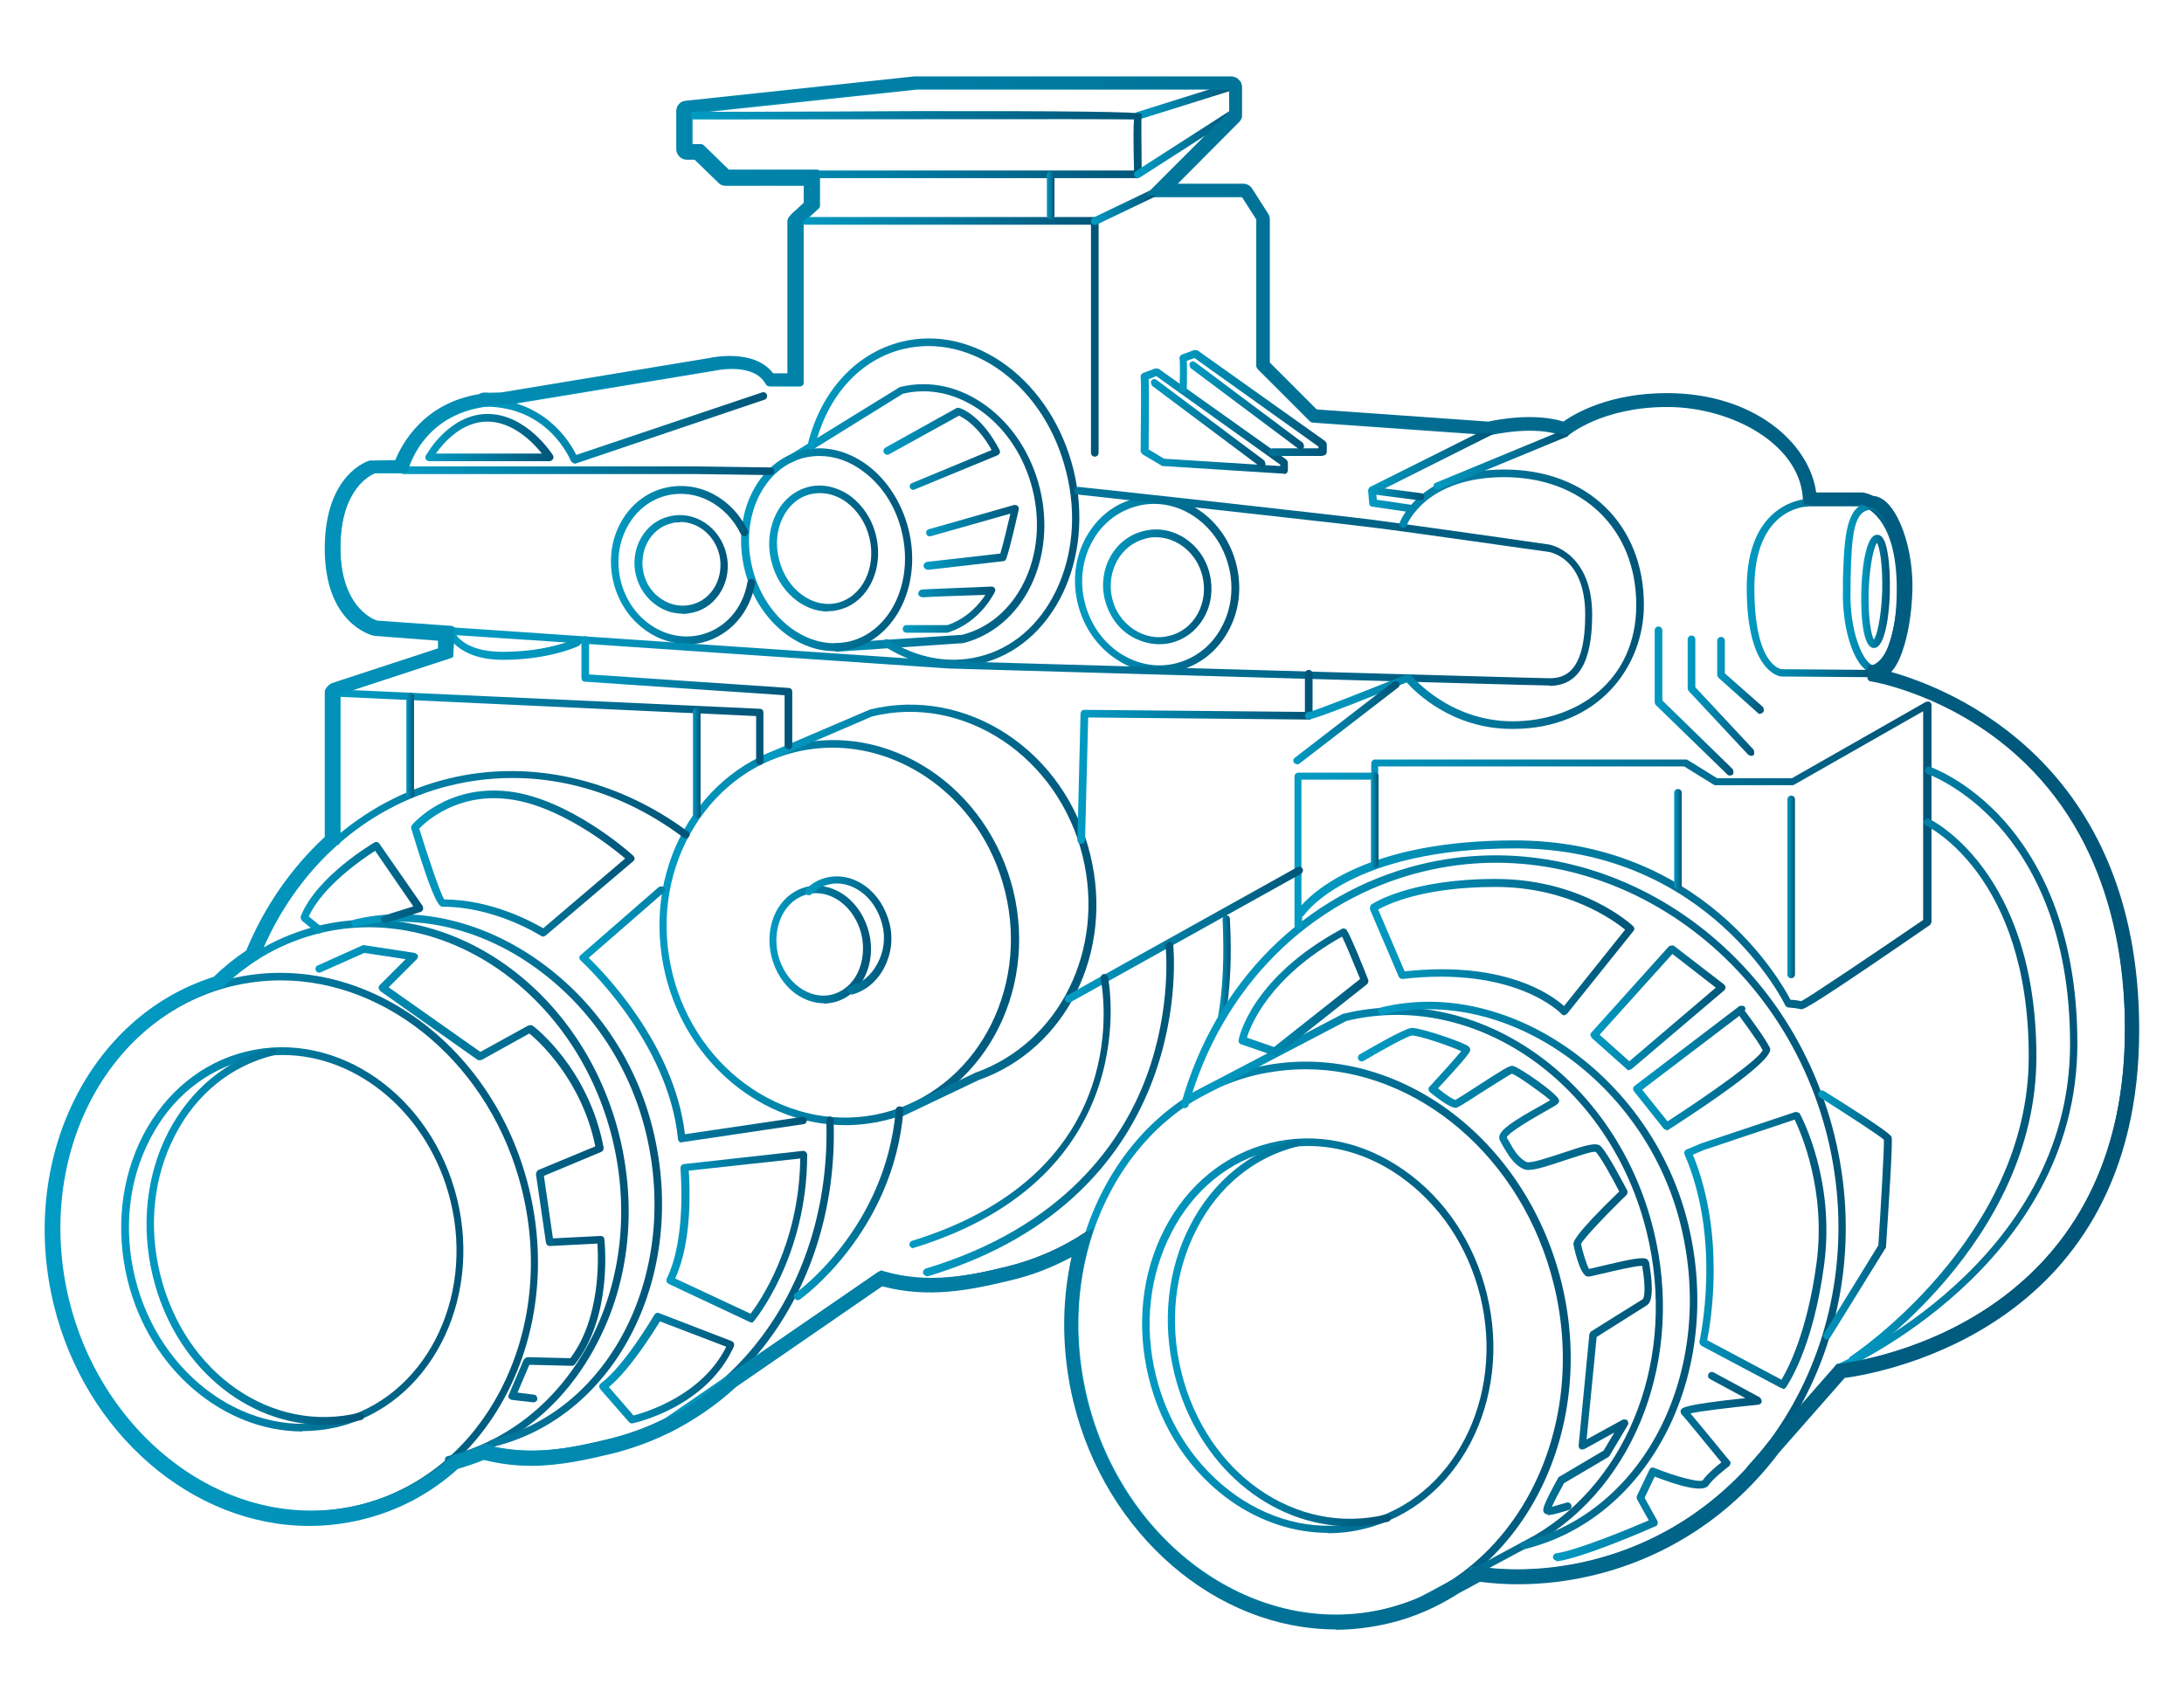<?xml version="1.0" encoding="UTF-8"?>
<svg id="Layer_1" data-name="Layer 1" xmlns="http://www.w3.org/2000/svg" xmlns:xlink="http://www.w3.org/1999/xlink" viewBox="0 0 62.88 49.1">
  <defs>
    <style>
      .cls-1 {
        fill: url(#linear-gradient-61);
      }

      .cls-2 {
        fill: url(#linear-gradient-15);
      }

      .cls-3 {
        fill: url(#linear-gradient-13);
      }

      .cls-4 {
        fill: url(#linear-gradient-28);
      }

      .cls-5 {
        fill: url(#linear-gradient-65);
      }

      .cls-6 {
        fill: url(#linear-gradient-69);
      }

      .cls-7 {
        fill: url(#linear-gradient-53);
      }

      .cls-8 {
        fill: url(#linear-gradient-42);
      }

      .cls-9 {
        fill: url(#linear-gradient-46);
      }

      .cls-10 {
        fill: url(#linear-gradient-70);
      }

      .cls-11 {
        fill: url(#linear-gradient-60);
      }

      .cls-12 {
        fill: url(#linear-gradient-2);
      }

      .cls-13 {
        fill: url(#linear-gradient-64);
      }

      .cls-14 {
        fill: url(#linear-gradient-56);
      }

      .cls-15 {
        fill: url(#linear-gradient-43);
      }

      .cls-16 {
        fill: url(#linear-gradient-25);
      }

      .cls-17 {
        fill: url(#linear-gradient-82);
      }

      .cls-18 {
        fill: url(#linear-gradient-10);
      }

      .cls-19 {
        fill: url(#linear-gradient-12);
      }

      .cls-20 {
        fill: url(#linear-gradient-40);
      }

      .cls-21 {
        fill: url(#linear-gradient-27);
      }

      .cls-22 {
        fill: url(#linear-gradient-68);
      }

      .cls-23 {
        fill: url(#linear-gradient-37);
      }

      .cls-24 {
        fill: url(#linear-gradient-75);
      }

      .cls-25 {
        fill: url(#linear-gradient-55);
      }

      .cls-26 {
        fill: url(#linear-gradient-39);
      }

      .cls-27 {
        fill: url(#linear-gradient-52);
      }

      .cls-28 {
        fill: url(#linear-gradient-58);
      }

      .cls-29 {
        fill: url(#linear-gradient-47);
      }

      .cls-30 {
        fill: url(#linear-gradient-26);
      }

      .cls-31 {
        fill: url(#linear-gradient-74);
      }

      .cls-32 {
        fill: url(#linear-gradient-72);
      }

      .cls-33 {
        fill: url(#linear-gradient-4);
      }

      .cls-34 {
        fill: url(#linear-gradient-35);
      }

      .cls-35 {
        fill: url(#linear-gradient-30);
      }

      .cls-36 {
        fill: url(#linear-gradient-76);
      }

      .cls-37 {
        fill: url(#linear-gradient-73);
      }

      .cls-38 {
        fill: url(#linear-gradient-71);
      }

      .cls-39 {
        fill: url(#linear-gradient-44);
      }

      .cls-40 {
        fill: url(#linear-gradient-49);
      }

      .cls-41 {
        fill: url(#linear-gradient-3);
      }

      .cls-42 {
        fill: url(#linear-gradient-34);
      }

      .cls-43 {
        fill: url(#linear-gradient-5);
      }

      .cls-44 {
        fill: url(#linear-gradient-38);
      }

      .cls-45 {
        fill: url(#linear-gradient-22);
      }

      .cls-46 {
        fill: url(#linear-gradient-24);
      }

      .cls-47 {
        fill: url(#linear-gradient-54);
      }

      .cls-48 {
        fill: url(#linear-gradient-33);
      }

      .cls-49 {
        fill: url(#linear-gradient-79);
      }

      .cls-50 {
        fill: url(#linear-gradient-78);
      }

      .cls-51 {
        fill: url(#linear-gradient-51);
      }

      .cls-52 {
        fill: url(#linear-gradient-8);
      }

      .cls-53 {
        fill: url(#linear-gradient-66);
      }

      .cls-54 {
        fill: url(#linear-gradient-57);
      }

      .cls-55 {
        fill: url(#linear-gradient-77);
      }

      .cls-56 {
        fill: url(#linear-gradient-14);
      }

      .cls-57 {
        fill: url(#linear-gradient-62);
      }

      .cls-58 {
        fill: url(#linear-gradient-29);
      }

      .cls-59 {
        fill: url(#linear-gradient-20);
      }

      .cls-60 {
        fill: url(#linear-gradient-67);
      }

      .cls-61 {
        fill: url(#linear-gradient-17);
      }

      .cls-62 {
        fill: url(#linear-gradient-50);
      }

      .cls-63 {
        fill: url(#linear-gradient-7);
      }

      .cls-64 {
        fill: url(#linear-gradient-9);
      }

      .cls-65 {
        fill: url(#linear-gradient-59);
      }

      .cls-66 {
        fill: url(#linear-gradient-11);
      }

      .cls-67 {
        fill: url(#linear-gradient-19);
      }

      .cls-68 {
        fill: url(#linear-gradient-80);
      }

      .cls-69 {
        fill: url(#linear-gradient-6);
      }

      .cls-70 {
        fill: url(#linear-gradient-83);
      }

      .cls-71 {
        fill: url(#linear-gradient-36);
      }

      .cls-72 {
        fill: url(#linear-gradient-21);
      }

      .cls-73 {
        fill: url(#linear-gradient-45);
      }

      .cls-74 {
        fill: url(#linear-gradient-85);
      }

      .cls-75 {
        fill: url(#linear-gradient-81);
      }

      .cls-76 {
        fill: url(#linear-gradient-84);
      }

      .cls-77 {
        fill: url(#linear-gradient-48);
      }

      .cls-78 {
        fill: url(#linear-gradient-32);
      }

      .cls-79 {
        fill: url(#linear-gradient-86);
      }

      .cls-80 {
        fill: url(#linear-gradient-41);
      }

      .cls-81 {
        fill: url(#linear-gradient-16);
      }

      .cls-82 {
        fill: url(#linear-gradient);
      }

      .cls-83 {
        fill: url(#linear-gradient-23);
      }

      .cls-84 {
        fill: url(#linear-gradient-31);
      }

      .cls-85 {
        fill: url(#linear-gradient-63);
      }

      .cls-86 {
        fill: url(#linear-gradient-18);
      }
    </style>
    <linearGradient id="linear-gradient" x1="32.65" y1="2.92" x2="35.58" y2="2.92" gradientUnits="userSpaceOnUse">
      <stop offset="0" stop-color="#029bc3"/>
      <stop offset="1" stop-color="#005578"/>
    </linearGradient>
    <linearGradient id="linear-gradient-2" x1="1.49" y1="35.87" x2="15.5" y2="35.87" xlink:href="#linear-gradient"/>
    <linearGradient id="linear-gradient-3" x1="6.26" y1="34.32" x2="18.11" y2="34.32" xlink:href="#linear-gradient"/>
    <linearGradient id="linear-gradient-4" x1="3.49" y1="35.69" x2="13.35" y2="35.69" xlink:href="#linear-gradient"/>
    <linearGradient id="linear-gradient-5" x1="18.99" y1="26.86" x2="29.34" y2="26.86" xlink:href="#linear-gradient"/>
    <linearGradient id="linear-gradient-6" x1="21.93" y1="26.24" x2="31.56" y2="26.24" xlink:href="#linear-gradient"/>
    <linearGradient id="linear-gradient-7" x1="22.14" y1="27.2" x2="25.08" y2="27.2" xlink:href="#linear-gradient"/>
    <linearGradient id="linear-gradient-8" x1="22.15" y1="15.8" x2="25.3" y2="15.8" xlink:href="#linear-gradient"/>
    <linearGradient id="linear-gradient-9" x1="22.67" y1="14.89" x2="30.08" y2="14.89" xlink:href="#linear-gradient"/>
    <linearGradient id="linear-gradient-10" x1="21.34" y1="15.83" x2="26.26" y2="15.83" xlink:href="#linear-gradient"/>
    <linearGradient id="linear-gradient-11" x1="31.77" y1="16.9" x2="34.89" y2="16.9" xlink:href="#linear-gradient"/>
    <linearGradient id="linear-gradient-12" x1="30.94" y1="16.83" x2="35.67" y2="16.83" xlink:href="#linear-gradient"/>
    <linearGradient id="linear-gradient-13" x1="18.27" y1="16.25" x2="20.96" y2="16.25" xlink:href="#linear-gradient"/>
    <linearGradient id="linear-gradient-14" x1="17.59" y1="16.27" x2="21.74" y2="16.27" xlink:href="#linear-gradient"/>
    <linearGradient id="linear-gradient-15" x1="23.24" y1="14.49" x2="31.07" y2="14.49" xlink:href="#linear-gradient"/>
    <linearGradient id="linear-gradient-16" x1="23.17" y1="26.91" x2="25.67" y2="26.91" xlink:href="#linear-gradient"/>
    <linearGradient id="linear-gradient-17" x1="13.9" y1="37.07" x2="24.03" y2="37.07" xlink:href="#linear-gradient"/>
    <linearGradient id="linear-gradient-18" x1="35.08" y1="27.87" x2="35.44" y2="27.87" xlink:href="#linear-gradient"/>
    <linearGradient id="linear-gradient-19" x1="7.24" y1="24.92" x2="19.86" y2="24.92" xlink:href="#linear-gradient"/>
    <linearGradient id="linear-gradient-20" x1="10.11" y1="34" x2="19.06" y2="34" xlink:href="#linear-gradient"/>
    <linearGradient id="linear-gradient-21" x1="4.21" y1="35.6" x2="10.48" y2="35.6" xlink:href="#linear-gradient"/>
    <linearGradient id="linear-gradient-22" x1="30.83" y1="38.65" x2="45.22" y2="38.65" xlink:href="#linear-gradient"/>
    <linearGradient id="linear-gradient-23" x1="34" y1="35.02" x2="53.15" y2="35.02" xlink:href="#linear-gradient"/>
    <linearGradient id="linear-gradient-24" x1="34.26" y1="37.6" x2="47.9" y2="37.6" xlink:href="#linear-gradient"/>
    <linearGradient id="linear-gradient-25" x1="32.88" y1="38.46" x2="43.01" y2="38.46" xlink:href="#linear-gradient"/>
    <linearGradient id="linear-gradient-26" x1="39.69" y1="36.72" x2="48.88" y2="36.72" xlink:href="#linear-gradient"/>
    <linearGradient id="linear-gradient-27" x1="33.63" y1="38.37" x2="40.07" y2="38.37" xlink:href="#linear-gradient"/>
    <linearGradient id="linear-gradient-28" x1="9.56" y1="22.39" x2="61.38" y2="22.39" xlink:href="#linear-gradient"/>
    <linearGradient id="linear-gradient-29" x1="37.26" y1="24.62" x2="55.59" y2="24.62" xlink:href="#linear-gradient"/>
    <linearGradient id="linear-gradient-30" x1="51.46" y1="25.54" x2="51.68" y2="25.54" xlink:href="#linear-gradient"/>
    <linearGradient id="linear-gradient-31" x1="48.2" y1="24.16" x2="48.42" y2="24.16" xlink:href="#linear-gradient"/>
    <linearGradient id="linear-gradient-32" x1="19.79" y1="4.17" x2="32.87" y2="4.17" xlink:href="#linear-gradient"/>
    <linearGradient id="linear-gradient-33" x1="32.65" y1="4.15" x2="35.58" y2="4.15" xlink:href="#linear-gradient"/>
    <linearGradient id="linear-gradient-34" x1="22.89" y1="9.71" x2="31.63" y2="9.71" xlink:href="#linear-gradient"/>
    <linearGradient id="linear-gradient-35" x1="31.41" y1="5.98" x2="33.28" y2="5.98" xlink:href="#linear-gradient"/>
    <linearGradient id="linear-gradient-36" x1="30.14" y1="5.62" x2="30.36" y2="5.62" xlink:href="#linear-gradient"/>
    <linearGradient id="linear-gradient-37" x1="32.84" y1="12.11" x2="37.07" y2="12.11" xlink:href="#linear-gradient"/>
    <linearGradient id="linear-gradient-38" x1="33.13" y1="12.18" x2="36.45" y2="12.18" xlink:href="#linear-gradient"/>
    <linearGradient id="linear-gradient-39" x1="33.94" y1="11.6" x2="38.18" y2="11.6" xlink:href="#linear-gradient"/>
    <linearGradient id="linear-gradient-40" x1="34.24" y1="11.67" x2="37.56" y2="11.67" xlink:href="#linear-gradient"/>
    <linearGradient id="linear-gradient-41" x1="11.51" y1="13.56" x2="22.29" y2="13.56" xlink:href="#linear-gradient"/>
    <linearGradient id="linear-gradient-42" x1="13.86" y1="12.32" x2="22.09" y2="12.32" xlink:href="#linear-gradient"/>
    <linearGradient id="linear-gradient-43" x1="12.24" y1="12.6" x2="15.93" y2="12.6" xlink:href="#linear-gradient"/>
    <linearGradient id="linear-gradient-44" x1="12.84" y1="16.87" x2="45.86" y2="16.87" xlink:href="#linear-gradient"/>
    <linearGradient id="linear-gradient-45" x1="19.01" y1="38.27" x2="31.42" y2="38.27" xlink:href="#linear-gradient"/>
    <linearGradient id="linear-gradient-46" x1="30.66" y1="26.92" x2="37.52" y2="26.92" xlink:href="#linear-gradient"/>
    <linearGradient id="linear-gradient-47" x1="16.74" y1="19.94" x2="22.81" y2="19.94" xlink:href="#linear-gradient"/>
    <linearGradient id="linear-gradient-48" x1="31.02" y1="21.79" x2="37.79" y2="21.79" xlink:href="#linear-gradient"/>
    <linearGradient id="linear-gradient-49" x1="37.57" y1="17.26" x2="47.31" y2="17.26" xlink:href="#linear-gradient"/>
    <linearGradient id="linear-gradient-50" x1="9.56" y1="20.93" x2="21.99" y2="20.93" xlink:href="#linear-gradient"/>
    <linearGradient id="linear-gradient-51" x1="11.7" y1="21.47" x2="11.92" y2="21.47" xlink:href="#linear-gradient"/>
    <linearGradient id="linear-gradient-52" x1="19.95" y1="21.97" x2="20.17" y2="21.97" xlink:href="#linear-gradient"/>
    <linearGradient id="linear-gradient-53" x1="41.27" y1="13.24" x2="45.17" y2="13.24" xlink:href="#linear-gradient"/>
    <linearGradient id="linear-gradient-54" x1="39.39" y1="13.53" x2="42.99" y2="13.53" xlink:href="#linear-gradient"/>
    <linearGradient id="linear-gradient-55" x1="39.39" y1="14.21" x2="41" y2="14.21" xlink:href="#linear-gradient"/>
    <linearGradient id="linear-gradient-56" x1="53.58" y1="17.03" x2="54.41" y2="17.03" xlink:href="#linear-gradient"/>
    <linearGradient id="linear-gradient-57" x1="53.05" y1="16.92" x2="54.86" y2="16.92" xlink:href="#linear-gradient"/>
    <linearGradient id="linear-gradient-58" x1="50.29" y1="16.93" x2="53.95" y2="16.93" xlink:href="#linear-gradient"/>
    <linearGradient id="linear-gradient-59" x1="47.64" y1="20.19" x2="49.93" y2="20.19" xlink:href="#linear-gradient"/>
    <linearGradient id="linear-gradient-60" x1="48.6" y1="20.03" x2="50.52" y2="20.03" xlink:href="#linear-gradient"/>
    <linearGradient id="linear-gradient-61" x1="49.44" y1="19.45" x2="50.79" y2="19.45" xlink:href="#linear-gradient"/>
    <linearGradient id="linear-gradient-62" x1="52.84" y1="30.79" x2="59.81" y2="30.79" xlink:href="#linear-gradient"/>
    <linearGradient id="linear-gradient-63" x1="53.23" y1="31.41" x2="58.63" y2="31.41" xlink:href="#linear-gradient"/>
    <linearGradient id="linear-gradient-64" x1="37.24" y1="20.81" x2="40.3" y2="20.81" xlink:href="#linear-gradient"/>
    <linearGradient id="linear-gradient-65" x1="39.47" y1="23.62" x2="39.69" y2="23.62" xlink:href="#linear-gradient"/>
    <linearGradient id="linear-gradient-66" x1="25.45" y1="12.94" x2="28.81" y2="12.94" xlink:href="#linear-gradient"/>
    <linearGradient id="linear-gradient-67" x1="26.59" y1="15.46" x2="29.33" y2="15.46" xlink:href="#linear-gradient"/>
    <linearGradient id="linear-gradient-68" x1="25.99" y1="17.57" x2="28.67" y2="17.57" xlink:href="#linear-gradient"/>
    <linearGradient id="linear-gradient-69" x1="8.65" y1="25.56" x2="12.19" y2="25.56" xlink:href="#linear-gradient"/>
    <linearGradient id="linear-gradient-70" x1="11.84" y1="24.87" x2="18.27" y2="24.87" xlink:href="#linear-gradient"/>
    <linearGradient id="linear-gradient-71" x1="16.68" y1="29.21" x2="23.24" y2="29.21" xlink:href="#linear-gradient"/>
    <linearGradient id="linear-gradient-72" x1="19.2" y1="35.61" x2="23.26" y2="35.61" xlink:href="#linear-gradient"/>
    <linearGradient id="linear-gradient-73" x1="17.26" y1="39.4" x2="21.16" y2="39.4" xlink:href="#linear-gradient"/>
    <linearGradient id="linear-gradient-74" x1="39.1" y1="36.59" x2="47.56" y2="36.59" xlink:href="#linear-gradient"/>
    <linearGradient id="linear-gradient-75" x1="9.06" y1="33.8" x2="17.43" y2="33.8" xlink:href="#linear-gradient"/>
    <linearGradient id="linear-gradient-76" x1="35.66" y1="28.55" x2="39.4" y2="28.55" xlink:href="#linear-gradient"/>
    <linearGradient id="linear-gradient-77" x1="39.43" y1="27.28" x2="47.05" y2="27.28" xlink:href="#linear-gradient"/>
    <linearGradient id="linear-gradient-78" x1="45.79" y1="29.02" x2="49.68" y2="29.02" xlink:href="#linear-gradient"/>
    <linearGradient id="linear-gradient-79" x1="47.02" y1="30.75" x2="50.98" y2="30.75" xlink:href="#linear-gradient"/>
    <linearGradient id="linear-gradient-80" x1="48.49" y1="35.99" x2="52.58" y2="35.99" xlink:href="#linear-gradient"/>
    <linearGradient id="linear-gradient-81" x1="44.72" y1="42.21" x2="50.72" y2="42.21" xlink:href="#linear-gradient"/>
    <linearGradient id="linear-gradient-82" x1="26.18" y1="32.01" x2="31.97" y2="32.01" xlink:href="#linear-gradient"/>
    <linearGradient id="linear-gradient-83" x1="22.85" y1="34.65" x2="26" y2="34.65" xlink:href="#linear-gradient"/>
    <linearGradient id="linear-gradient-84" x1="26.57" y1="31.93" x2="33.8" y2="31.93" xlink:href="#linear-gradient"/>
    <linearGradient id="linear-gradient-85" x1="52.36" y1="34.99" x2="54.47" y2="34.99" xlink:href="#linear-gradient"/>
    <linearGradient id="linear-gradient-86" x1="1.29" y1="24.55" x2="61.58" y2="24.55" xlink:href="#linear-gradient"/>
  </defs>
  <g>
    <path class="cls-82" d="M32.76,3.45s-.09-.03-.1-.08c-.02-.06.01-.12.07-.14l2.71-.85c.06-.02.12.01.14.07s-.01.12-.07.14l-2.71.85s-.02,0-.03,0Z"/>
    <g>
      <path class="cls-12" d="M8.91,43.73c-3.22,0-6.26-2.53-7.16-6.21-1.04-4.24,1.15-8.42,4.86-9.33,3.72-.91,7.59,1.8,8.62,6.03.5,2.05.27,4.15-.64,5.91-.92,1.77-2.42,2.98-4.22,3.42-.49.12-.97.18-1.46.18ZM8.08,28.23c-.47,0-.94.06-1.41.17-3.6.88-5.71,4.95-4.7,9.07,1.01,4.12,4.76,6.75,8.36,5.87,1.74-.43,3.19-1.6,4.08-3.31.89-1.71,1.11-3.76.62-5.76-.88-3.58-3.83-6.04-6.95-6.04Z"/>
      <path class="cls-41" d="M12.92,42.14s-.09-.03-.11-.08c-.01-.06.02-.12.08-.13,1.75-.43,3.21-1.61,4.11-3.34.9-1.73,1.12-3.79.63-5.8-1.02-4.15-4.79-6.8-8.42-5.92-1.04.26-1.98.77-2.77,1.53-.04.04-.11.04-.15,0-.04-.04-.04-.11,0-.15.82-.79,1.79-1.32,2.87-1.59,3.75-.92,7.64,1.81,8.68,6.07.5,2.06.28,4.18-.65,5.95-.92,1.78-2.43,3-4.25,3.45,0,0-.02,0-.03,0Z"/>
      <path class="cls-33" d="M8.71,41.22c-2.27,0-4.41-1.78-5.04-4.37-.35-1.44-.19-2.92.45-4.16.65-1.24,1.7-2.1,2.97-2.41,2.62-.64,5.34,1.26,6.07,4.24h0c.73,2.98-.81,5.93-3.43,6.57-.34.08-.69.12-1.03.12ZM8.13,30.38c-.32,0-.65.04-.98.12-1.21.3-2.22,1.11-2.83,2.3-.62,1.19-.77,2.61-.43,4,.7,2.86,3.31,4.7,5.81,4.08,2.5-.61,3.97-3.44,3.27-6.3h0c-.61-2.49-2.66-4.2-4.83-4.2Z"/>
      <path class="cls-43" d="M24.35,32.4c-2.36,0-4.56-1.75-5.19-4.32-.35-1.44-.17-2.93.53-4.18.7-1.25,1.82-2.13,3.15-2.45,1.34-.33,2.73-.07,3.93.72,1.19.79,2.04,2.02,2.4,3.46h0c.73,2.98-.92,5.96-3.68,6.63-.38.09-.76.14-1.14.14ZM23.99,21.53c-.37,0-.73.04-1.1.13-1.28.31-2.35,1.15-3.02,2.35-.67,1.2-.85,2.63-.51,4.02.7,2.86,3.42,4.67,6.06,4.02,2.64-.65,4.22-3.5,3.52-6.37h0c-.34-1.39-1.16-2.57-2.31-3.33-.82-.54-1.74-.82-2.66-.82Z"/>
      <path class="cls-69" d="M25.81,32.2s-.08-.02-.1-.06c-.03-.05,0-.12.05-.14l2.32-1.11c2.42-.86,3.75-3.54,3.09-6.24-.7-2.86-3.42-4.67-6.06-4.02l-3.02,1.3c-.05.02-.12,0-.14-.06-.02-.06,0-.12.06-.14l3.04-1.3c2.78-.68,5.62,1.19,6.34,4.18.69,2.81-.69,5.6-3.21,6.49l-2.31,1.1s-.03.01-.05.01Z"/>
      <path class="cls-63" d="M23.72,28.89c-.28,0-.57-.1-.82-.28-.34-.25-.58-.63-.69-1.07-.11-.44-.06-.89.12-1.26.19-.38.5-.64.88-.74.38-.09.78,0,1.12.25.34.25.58.63.69,1.07.11.44.06.89-.12,1.26-.19.38-.5.64-.88.74-.1.02-.2.04-.3.04ZM23.5,25.72c-.08,0-.17,0-.25.03-.32.08-.58.3-.74.62-.16.33-.2.73-.11,1.12.1.39.31.72.61.94.29.21.63.29.94.21.32-.08.58-.3.74-.62.16-.33.2-.73.11-1.12-.1-.39-.31-.72-.61-.94-.22-.16-.46-.24-.7-.24Z"/>
      <path class="cls-52" d="M23.84,17.61c-.73,0-1.42-.59-1.63-1.44-.12-.47-.07-.95.13-1.36.2-.41.54-.69.94-.79s.83,0,1.2.26c.36.27.63.67.74,1.14h0c.24.98-.24,1.94-1.07,2.14-.11.03-.21.04-.32.04ZM23.61,14.2c-.09,0-.18.01-.27.03-.34.08-.63.32-.8.67-.18.36-.22.79-.11,1.21.21.86.96,1.42,1.68,1.25.72-.18,1.13-1.02.92-1.88h0c-.1-.42-.34-.78-.66-1.02-.23-.17-.5-.26-.75-.26Z"/>
      <path class="cls-64" d="M24.05,18.74c-.06,0-.1-.04-.11-.1,0-.06.04-.11.1-.12l3.66-.24c.75-.19,1.39-.72,1.78-1.51.39-.79.48-1.74.25-2.67-.23-.93-.75-1.73-1.46-2.25-.7-.51-1.51-.7-2.28-.51l-3.16,1.96c-.05.03-.12.02-.15-.04-.03-.05-.02-.12.04-.15l3.18-1.96s.02-.01.03-.01c.84-.2,1.71-.01,2.47.55.75.55,1.3,1.4,1.54,2.38.24.98.14,1.98-.27,2.82-.42.84-1.11,1.42-1.94,1.63l-3.68.25s0,0,0,0Z"/>
      <path class="cls-18" d="M24.02,18.75c-1.14,0-2.24-.96-2.58-2.34-.39-1.58.36-3.12,1.66-3.44.63-.16,1.3,0,1.88.43.57.43.99,1.09,1.18,1.85h0c.39,1.58-.36,3.12-1.66,3.44-.16.04-.32.06-.48.06ZM23.59,13.13c-.15,0-.29.02-.43.05-1.18.29-1.86,1.71-1.5,3.17.36,1.46,1.61,2.41,2.8,2.12,1.18-.29,1.86-1.71,1.5-3.17-.17-.71-.56-1.32-1.1-1.72-.39-.3-.83-.45-1.27-.45Z"/>
      <path class="cls-66" d="M33.37,18.55c-.29,0-.58-.09-.84-.25-.36-.23-.61-.6-.72-1.03-.22-.89.28-1.78,1.12-1.98.83-.21,1.69.35,1.9,1.24h0c.1.43.05.87-.16,1.24-.21.38-.55.64-.95.74-.12.03-.23.04-.35.04ZM33.28,15.47c-.1,0-.2.01-.3.04-.72.18-1.14.95-.96,1.72.09.38.31.69.63.9.31.2.67.27,1.01.18.35-.08.64-.31.82-.63.18-.33.23-.71.14-1.09h0c-.16-.66-.73-1.12-1.34-1.12Z"/>
      <path class="cls-19" d="M33.39,19.37c-.44,0-.88-.13-1.27-.4-.54-.36-.93-.93-1.09-1.59-.16-.66-.08-1.34.24-1.91.32-.58.83-.98,1.44-1.12.61-.15,1.25-.03,1.8.33.54.36.93.93,1.09,1.59h0c.16.66.08,1.34-.24,1.91-.32.58-.83.98-1.44,1.13-.17.04-.35.06-.52.06ZM33.22,14.51c-.16,0-.32.02-.47.06-.55.14-1.02.5-1.3,1.02-.29.52-.37,1.15-.22,1.75.15.61.5,1.12,1,1.46.5.33,1.07.44,1.63.3.55-.14,1.02-.5,1.3-1.02.29-.52.37-1.15.22-1.75h0c-.15-.61-.5-1.12-1-1.46-.36-.24-.75-.36-1.15-.36Z"/>
      <path class="cls-3" d="M19.65,17.67c-.25,0-.5-.07-.72-.22-.31-.2-.53-.52-.62-.88-.09-.37-.04-.75.14-1.07.18-.32.47-.55.82-.63.72-.18,1.45.3,1.64,1.07h0c.09.37.04.75-.14,1.07-.18.32-.47.55-.82.63-.1.02-.2.04-.3.04ZM19.58,15.04c-.08,0-.17,0-.25.03-.29.07-.53.26-.68.53-.15.27-.19.6-.12.91.08.32.26.58.53.75.26.17.56.22.85.15.29-.07.53-.26.68-.53.15-.27.19-.6.12-.91-.14-.56-.61-.94-1.13-.94Z"/>
      <path class="cls-56" d="M19.77,18.54c-.96,0-1.85-.72-2.11-1.78-.14-.59-.07-1.2.21-1.71.28-.51.73-.87,1.27-1,.95-.23,1.93.27,2.39,1.23.03.05,0,.12-.05.15-.05.03-.12,0-.15-.05-.42-.86-1.3-1.32-2.14-1.11-.48.12-.88.44-1.13.9-.25.46-.32,1.01-.19,1.55.27,1.11,1.3,1.8,2.3,1.56.7-.17,1.22-.75,1.35-1.52.01-.06.07-.1.13-.09.06.01.1.07.09.13-.15.85-.73,1.5-1.51,1.7-.15.04-.3.05-.45.05Z"/>
      <path class="cls-2" d="M27.45,19.22c-.68,0-1.36-.21-1.99-.61-.05-.03-.07-.1-.03-.15.03-.05.1-.07.15-.03.82.52,1.74.69,2.6.48.96-.23,1.75-.91,2.23-1.91.48-1.01.59-2.21.29-3.4-.29-1.19-.94-2.21-1.83-2.88-.88-.66-1.9-.9-2.86-.67-1.25.3-2.2,1.36-2.55,2.82-.01.06-.07.09-.13.08-.06-.01-.09-.07-.08-.13.37-1.54,1.38-2.65,2.71-2.98,1.02-.25,2.1,0,3.04.7.93.7,1.61,1.77,1.91,3,.3,1.24.19,2.49-.31,3.54-.51,1.06-1.35,1.78-2.37,2.03-.25.06-.52.09-.78.09Z"/>
      <path class="cls-81" d="M24.51,28.61s-.09-.03-.11-.08c-.01-.06.02-.12.08-.13.32-.08.6-.31.78-.65.19-.35.24-.75.14-1.13-.1-.39-.31-.72-.61-.94-.29-.21-.63-.29-.94-.21-.18.05-.35.14-.49.28-.04.04-.11.04-.15,0-.04-.04-.04-.11,0-.15.17-.17.37-.28.59-.33.38-.09.78,0,1.12.25.34.25.58.63.69,1.07.11.44.05.89-.16,1.29-.21.39-.54.66-.92.76,0,0-.02,0-.03,0Z"/>
      <path class="cls-61" d="M15.29,41.99c-.43,0-.86-.05-1.32-.16-.06-.02-.09-.07-.08-.13.01-.06.07-.09.13-.08,1.24.32,2.38.09,3.53-.19,3.83-.94,6.39-4.71,6.24-9.17,0-.06.04-.11.1-.11.06,0,.11.05.11.11.16,4.57-2.48,8.43-6.4,9.39-.77.19-1.53.35-2.32.35Z"/>
      <path class="cls-86" d="M35.18,29.39s-.01,0-.02,0c-.06-.01-.1-.07-.09-.13.14-.79.18-1.71.13-2.79,0-.06.04-.11.1-.11.06-.01.11.04.11.1.06,1.1.01,2.03-.13,2.84,0,.05-.06.09-.11.09Z"/>
      <path class="cls-67" d="M7.35,27.66s-.03,0-.04,0c-.06-.02-.08-.09-.06-.14,1.07-2.62,3.13-4.48,5.66-5.1,2.32-.57,4.84,0,6.9,1.53.05.04.06.1.02.15-.04.05-.1.06-.15.02-2.04-1.53-4.43-2.06-6.72-1.5-2.46.6-4.47,2.41-5.51,4.97-.02.04-.06.07-.1.07Z"/>
      <path class="cls-59" d="M14.19,41.67s-.09-.03-.11-.08c-.01-.06.02-.12.08-.13,3.43-.84,5.42-4.82,4.43-8.87-.48-1.96-1.65-3.67-3.28-4.8-1.58-1.1-3.43-1.49-5.06-1.1-.06.01-.12-.02-.13-.08-.01-.06.02-.12.08-.13,1.69-.41,3.6,0,5.23,1.13,1.68,1.16,2.88,2.91,3.37,4.92,1.02,4.17-1.04,8.26-4.59,9.13,0,0-.02,0-.03,0Z"/>
      <path class="cls-72" d="M9.33,41.03c-2.25,0-4.31-1.71-4.93-4.28-.35-1.44-.19-2.92.45-4.16.65-1.24,1.7-2.1,2.97-2.41.06-.01.12.02.13.08.01.06-.02.12-.08.13-1.21.3-2.22,1.11-2.83,2.3-.62,1.19-.77,2.61-.43,4,.7,2.86,3.22,4.61,5.74,3.99.06-.02.12.02.13.08.01.06-.02.12-.08.13-.36.09-.72.13-1.07.13Z"/>
      <path class="cls-45" d="M38.46,46.72c-3.31,0-6.43-2.59-7.36-6.38-.52-2.1-.28-4.26.66-6.07.94-1.81,2.48-3.06,4.34-3.52,3.82-.93,7.79,1.84,8.86,6.19h0c1.06,4.35-1.18,8.65-5,9.58-.5.12-1,.18-1.5.18ZM37.59,30.79c-.48,0-.97.06-1.45.17-1.79.44-3.28,1.65-4.19,3.4-.92,1.76-1.14,3.86-.64,5.92,1.04,4.23,4.89,6.94,8.59,6.04,3.7-.91,5.87-5.09,4.84-9.32h0c-.9-3.68-3.93-6.21-7.15-6.21Z"/>
      <path class="cls-83" d="M43.69,45.41c-.43,0-.87-.03-1.3-.09-.06,0-.1-.06-.09-.12,0-.06.06-.1.12-.09,1.13.16,2.27.11,3.39-.17,5.09-1.25,8.14-6.71,6.81-12.18-1.34-5.47-6.57-8.91-11.66-7.66-3.26.8-5.78,3.32-6.74,6.73-.02.06-.08.09-.13.08-.06-.02-.09-.08-.08-.13.98-3.49,3.55-6.07,6.89-6.89,5.21-1.27,10.56,2.23,11.92,7.82,1.37,5.59-1.76,11.17-6.97,12.44-.72.18-1.44.26-2.17.26Z"/>
      <path class="cls-46" d="M40.96,46.19s-.08-.02-.1-.06c-.03-.05,0-.12.04-.15l3.27-1.76c2.77-1.61,4.11-5.2,3.24-8.74-1.04-4.26-4.92-6.99-8.65-6.08l-4.36,2.28c-.05.03-.12,0-.15-.05-.03-.05,0-.12.05-.15l4.37-2.29s.02,0,.02,0c3.85-.94,7.85,1.86,8.92,6.24.89,3.63-.49,7.32-3.35,8.98l-3.28,1.76s-.03.01-.05.01Z"/>
      <path class="cls-16" d="M38.24,44.14c-.96,0-1.93-.31-2.79-.91-1.17-.82-2.02-2.09-2.38-3.57-.36-1.48-.2-3,.46-4.27.66-1.28,1.75-2.16,3.05-2.48,1.31-.32,2.67-.04,3.85.79,1.17.82,2.02,2.09,2.38,3.57h0c.75,3.06-.83,6.09-3.52,6.75-.35.09-.71.13-1.07.13ZM37.65,33c-.34,0-.68.04-1.01.12-1.24.3-2.28,1.14-2.91,2.37-.64,1.23-.8,2.69-.45,4.12.35,1.43,1.17,2.65,2.3,3.45,1.13.79,2.43,1.06,3.68.75,2.57-.63,4.08-3.54,3.36-6.48-.35-1.43-1.17-2.65-2.3-3.45-.82-.58-1.74-.88-2.66-.88Z"/>
      <path class="cls-30" d="M43.87,44.61s-.09-.03-.11-.08c-.01-.06.02-.12.08-.13,3.53-.86,5.57-4.95,4.55-9.12-1-4.1-5.01-6.93-8.58-6.06-.06.01-.12-.02-.13-.08-.01-.06.02-.12.08-.13,3.68-.9,7.81,2.01,8.84,6.22,1.05,4.28-1.07,8.49-4.71,9.38,0,0-.02,0-.03,0Z"/>
      <path class="cls-21" d="M38.88,43.95c-2.31,0-4.42-1.76-5.07-4.4-.36-1.48-.2-3,.46-4.27.66-1.28,1.75-2.16,3.05-2.48.06-.01.12.02.13.08.01.06-.02.12-.08.13-1.24.3-2.28,1.14-2.91,2.37-.64,1.23-.8,2.69-.45,4.12.72,2.94,3.31,4.74,5.9,4.11.06-.01.12.02.13.08.01.06-.02.12-.08.13-.37.09-.73.13-1.1.13Z"/>
      <path class="cls-4" d="M50.39,42.4s-.05,0-.07-.03c-.05-.04-.05-.11,0-.15l2.56-2.91s.04-.03.07-.04c.08,0,8.23-.85,8.23-9.62,0-2.53-.64-6.04-3.66-8.35-1.81-1.38-3.64-1.68-3.66-1.68-.05,0-.09-.05-.09-.11v-.24c0-.06.05-.11.11-.11,0,0,.73-.08.73-2.21s-.98-2.37-.99-2.37h-1.6c-.06,0-.11-.05-.11-.11,0-1.64-2.02-2.75-3.91-2.75s-2.85.82-2.86.83c-.03.03-.08.03-.11.02-.81-.35-2.1-.04-2.11-.04-.01,0-.02,0-.03,0l-5.1-.36s-.05-.01-.07-.03l-1.52-1.52s-.03-.05-.03-.08v-4.22l-.41-.64h-2.56s-.08-.03-.1-.07c-.02-.04,0-.09.02-.12l2.27-2.27v-.64h-8.99l-6.46.69v.88h.24s.06.01.08.03l.73.71h2.51c.06,0,.11.05.11.11v.93s-.01.06-.04.08l-.43.39v4.62c0,.06-.05.11-.11.11h-.88s-.08-.02-.1-.06c-.35-.66-1.49-.39-1.5-.39l-6.05,1c-2.27,0-2.73,1.79-2.75,1.87-.01.05-.06.08-.11.08h-.84c-.13.05-1,.45-1,2.14,0,1.79,1.01,2.09,1.06,2.1l2.12.15c.06,0,.1.05.1.11l-.03.72s-.03.09-.07.1l-3.18,1.04v4.24c0,.06-.05.11-.11.11s-.11-.05-.11-.11v-4.32s.03-.09.07-.1l3.18-1.04.02-.54-2.04-.15c-.07-.02-1.24-.35-1.24-2.31s1.12-2.34,1.17-2.36c.01,0,.02,0,.03,0h.78c.13-.38.77-1.95,2.91-1.95l6.02-1s1.25-.3,1.71.44h.71v-4.56s.01-.06.04-.08l.43-.39v-.77h-2.45s-.06-.01-.08-.03l-.73-.71h-.3c-.06,0-.11-.05-.11-.11v-1.09c0-.06.04-.1.1-.11l6.57-.7h9.11c.06,0,.11.05.11.11v.79s-.01.06-.03.08l-2.11,2.11h2.36s.07.02.09.05l.46.72s.02.04.02.06v4.2l1.46,1.46,5.04.36c.16-.04,1.34-.29,2.17.03.23-.18,1.22-.84,2.94-.84,2.48,0,4.05,1.46,4.12,2.86h1.51c.07,0,1.19.23,1.19,2.59,0,1.91-.59,2.32-.84,2.4v.07c.86.18,7.41,1.81,7.41,10.23s-7.72,9.76-8.38,9.83l-2.53,2.88s-.05.04-.08.04Z"/>
      <path class="cls-58" d="M51.86,29.06s-.02,0-.02,0c-.05-.02-.24-.04-.35-.05-.04,0-.07-.03-.09-.06-.02-.05-2.2-4.52-7.77-4.52-4.77,0-6.07,1.9-6.08,1.92-.02.02-.04.04-.06.05v.25c0,.06-.05.11-.11.11s-.11-.05-.11-.11v-4.29c0-.06.05-.11.11-.11h2.1v-.27c0-.06.05-.11.11-.11h8.95s.04,0,.06.02l.84.52h2.15l3.86-2.2s.08-.02.11,0c.03.02.05.06.05.09v6.25s-.02.07-.05.09c-3.24,2.23-3.6,2.42-3.69,2.42ZM51.56,28.79c.08,0,.22.02.3.04.27-.14,2.21-1.45,3.51-2.34v-6.01l-3.72,2.12s-.03.01-.05.01h-2.21s-.04,0-.06-.02l-.84-.52h-8.81v.27c0,.06-.05.11-.11.11h-2.1v3.62c.42-.47,2-1.87,6.14-1.87,5.37,0,7.67,4.06,7.94,4.59Z"/>
      <path class="cls-35" d="M51.57,28.17c-.06,0-.11-.05-.11-.11v-5.04c0-.06.05-.11.11-.11s.11.05.11.11v5.04c0,.06-.05.11-.11.11Z"/>
      <path class="cls-84" d="M48.31,25.61c-.06,0-.11-.05-.11-.11v-2.67c0-.06.05-.11.11-.11s.11.05.11.11v2.67c0,.06-.05.11-.11.11Z"/>
      <path class="cls-78" d="M32.76,5.13h-9.29c-.06,0-.11-.05-.11-.11s.05-.11.11-.11h9.18c-.02-.88-.02-1.28,0-1.47-.99-.02-8.63,0-12.74,0h0c-.06,0-.11-.05-.11-.11,0-.06.05-.11.11-.11,0,0,3.21,0,6.42-.02q6.5-.01,6.54.08s.01.06,0,.08c-.02.12,0,.92,0,1.64,0,.03-.01.06-.03.08-.02.02-.05.03-.08.03Z"/>
      <path class="cls-48" d="M32.76,5.13s-.07-.02-.09-.05c-.03-.05-.02-.12.03-.15l2.71-1.74c.05-.03.12-.02.15.03.03.05.02.12-.03.15l-2.71,1.74s-.04.02-.06.02Z"/>
      <path class="cls-42" d="M31.52,13.15c-.06,0-.11-.05-.11-.11v-6.57h-8.41c-.06,0-.11-.05-.11-.11s.05-.11.11-.11h8.52c.06,0,.11.05.11.11v6.68c0,.06-.05.11-.11.11Z"/>
      <path class="cls-34" d="M31.52,6.48s-.08-.02-.1-.06c-.03-.05,0-.12.05-.15l1.65-.79c.05-.03.12,0,.15.05.03.05,0,.12-.05.15l-1.65.79s-.03.01-.05.01Z"/>
      <path class="cls-71" d="M30.25,6.31c-.06,0-.11-.05-.11-.11v-1.16c0-.06.05-.11.11-.11s.11.05.11.11v1.16c0,.06-.05.11-.11.11Z"/>
      <path class="cls-23" d="M36.96,13.64s0,0,0,0l-3.48-.22s-.03,0-.05-.02l-.54-.32s-.05-.06-.05-.09c.01-.77.02-2.03,0-2.13,0-.05.02-.1.07-.12l.35-.13s.07,0,.1.01l3.67,2.61s.05.05.05.09v.22s-.01.06-.03.08c-.02.02-.05.03-.07.03ZM33.52,13.21l3.34.21v-.04l-3.57-2.55-.22.09c.02.37,0,1.63,0,2.02l.46.28Z"/>
      <path class="cls-44" d="M36.34,13.45s-.05,0-.07-.02l-3.1-2.32s-.06-.1-.02-.15c.04-.05.1-.06.15-.02l3.1,2.32s.06.1.02.15c-.02.03-.05.04-.09.04Z"/>
      <path class="cls-26" d="M38.07,13.13h-1.43c-.06,0-.11-.05-.11-.11s.05-.11.11-.11h1.32v-.05l-3.57-2.55-.22.08c.01.22,0,.69,0,.79,0,.06-.05.1-.11.1-.06,0-.11-.05-.1-.11.01-.28.02-.75,0-.84-.01-.05.02-.1.07-.12l.35-.13s.07,0,.1.01l3.67,2.61s.05.05.05.09v.22c0,.06-.05.11-.11.11Z"/>
      <path class="cls-20" d="M37.45,12.94s-.05,0-.07-.02l-3.1-2.32s-.06-.1-.02-.15c.04-.05.1-.06.15-.02l3.1,2.32s.06.1.02.15c-.02.03-.05.04-.09.04Z"/>
      <path class="cls-80" d="M22.18,13.68h0l-2.19-.03h-8.37c-.06,0-.11-.05-.11-.11s.05-.11.11-.11h8.37l2.19.03c.06,0,.11.05.11.11,0,.06-.05.11-.11.11Z"/>
      <path class="cls-8" d="M16.54,13.35s-.08-.03-.1-.07c-.03-.06-.64-1.57-2.47-1.57-.06,0-.11-.05-.11-.11s.05-.11.11-.11c1.7,0,2.45,1.25,2.62,1.61l5.35-1.8c.06-.02.12.01.14.07.02.06-.01.12-.07.14l-5.44,1.84s-.02,0-.03,0Z"/>
      <path class="cls-15" d="M15.82,13.28h-3.47s-.07-.02-.09-.05-.02-.07,0-.11c.03-.05.67-1.2,1.78-1.2s1.85,1.14,1.88,1.19c.02.03.02.08,0,.11-.02.03-.06.06-.1.06ZM12.55,13.06h3.05c-.24-.31-.83-.92-1.57-.92s-1.27.62-1.48.92Z"/>
      <path class="cls-39" d="M44.62,19.74c-.47,0-16.61-.47-17.3-.49l-10.59-.72s-.03.04-.05.06c-.03.02-.86.41-2.2.41s-1.63-.77-1.64-.8c0-.03,0-.07.02-.1.02-.03.06-.04.09-.04l14.38.98c.16,0,16.82.49,17.29.49.44,0,1.02-.19,1.02-1.83s-1.01-1.8-1.06-1.81c-.04,0-3.99-.57-4.98-.69-.98-.13-8.49-.95-8.57-.96-.06,0-.1-.06-.1-.12,0-.06.06-.1.12-.1.08,0,7.59.83,8.57.96.99.13,4.94.69,4.98.7.01,0,1.24.22,1.24,2.02,0,1.38-.4,2.05-1.24,2.05ZM13.13,18.28c.14.19.49.49,1.35.49s1.47-.16,1.82-.27l-3.16-.21Z"/>
      <path class="cls-73" d="M19.12,41.1s-.07-.02-.09-.05c-.03-.05-.02-.12.03-.15l6.23-4.28s.06-.02.09-.01c1.28.38,2.44.15,3.62-.14.8-.2,1.56-.53,2.25-.99.05-.03.12-.02.15.03.03.05.02.12-.03.15-.72.48-1.5.82-2.32,1.02-1.19.29-2.37.52-3.68.15l-6.19,4.25s-.04.02-.06.02Z"/>
      <path class="cls-9" d="M30.77,28.88s-.08-.02-.1-.06c-.03-.05-.01-.12.04-.15l6.64-3.7c.05-.03.12-.01.15.04.03.05.01.12-.04.15l-6.64,3.7s-.03.01-.05.01Z"/>
      <path class="cls-29" d="M22.7,21.57c-.06,0-.11-.05-.11-.11v-1.44l-5.75-.39c-.06,0-.1-.05-.1-.11v-1.09c0-.06.05-.11.11-.11s.11.05.11.11v.99l5.75.39c.06,0,.1.05.1.11v1.55c0,.06-.05.11-.11.11Z"/>
      <path class="cls-77" d="M31.13,24.3h0c-.06,0-.11-.05-.11-.11l.09-3.64c0-.06.05-.11.11-.11h0l6.35.06v-1.1c0-.06.05-.11.11-.11s.11.05.11.11v1.21s-.01.06-.03.08-.04.04-.08.03l-6.35-.06-.09,3.53c0,.06-.05.11-.11.11Z"/>
      <path class="cls-40" d="M43.53,20.99c-1.73,0-2.79-1.07-3.03-1.34-2.73,1.11-2.81,1.08-2.85,1.06-.06-.02-.09-.08-.07-.14.02-.05.06-.07.11-.07.18-.03,1.81-.68,2.81-1.08.04-.02.1,0,.13.03.01.01,1.08,1.32,2.92,1.32s3.56-1.15,3.56-3.35-1.56-3.68-3.8-3.68-2.79,1.33-2.81,1.39c-.02.06-.08.08-.14.06-.06-.02-.08-.08-.06-.14.02-.06.6-1.53,3.01-1.53s4.02,1.6,4.02,3.9c0,1.77-1.3,3.57-3.78,3.57Z"/>
      <path class="cls-62" d="M21.88,22.02c-.06,0-.11-.05-.11-.11v-1.29l-12.11-.56c-.06,0-.11-.05-.1-.11,0-.06.06-.11.11-.1l12.21.56c.06,0,.1.05.1.11v1.4c0,.06-.05.11-.11.11Z"/>
      <path class="cls-51" d="M11.81,22.99c-.06,0-.11-.05-.11-.11v-2.82c0-.06.05-.11.11-.11s.11.05.11.11v2.82c0,.06-.05.11-.11.11Z"/>
      <path class="cls-27" d="M20.06,23.57c-.06,0-.11-.05-.11-.11v-2.97c0-.06.05-.11.11-.11s.11.05.11.11v2.97c0,.06-.05.11-.11.11Z"/>
      <path class="cls-7" d="M41.38,14.11s-.08-.03-.1-.07c-.02-.06,0-.12.06-.14l3.68-1.52c.06-.02.12,0,.14.06.02.06,0,.12-.06.14l-3.68,1.52s-.03,0-.04,0Z"/>
      <path class="cls-47" d="M40.56,14.74s-.01,0-.02,0l-1.03-.15c-.05,0-.09-.05-.09-.1l-.03-.36s.02-.09.06-.11l3.38-1.69c.05-.03.12,0,.15.05s0,.12-.05.15l-3.31,1.66.02.2.95.14c.06,0,.1.06.09.12,0,.05-.05.09-.11.09Z"/>
      <path class="cls-25" d="M40.89,14.41s0,0-.01,0l-1.39-.18c-.06,0-.1-.06-.09-.12,0-.06.06-.1.12-.09l1.39.18c.06,0,.1.06.09.12,0,.05-.05.09-.11.09Z"/>
      <path class="cls-14" d="M53.95,18.66h0c-.39-.01-.37-1.37-.36-1.64,0-.27.07-1.64.46-1.62.15,0,.24.18.3.54.05.3.07.69.06,1.1,0,.27-.07,1.62-.46,1.62ZM54.04,15.63c-.08.11-.21.58-.24,1.39-.02.81.08,1.28.15,1.4.08-.11.21-.58.24-1.39h0c.02-.81-.08-1.28-.15-1.4ZM54.3,17.04h0,0Z"/>
      <path class="cls-54" d="M53.96,19.38s0,0-.01,0c-.51-.02-.93-1.18-.89-2.44v-.26c.04-1.19.07-2.21.83-2.21.11,0,.22.06.33.17.33.35.67,1.29.64,2.36-.02.63-.11,1.22-.27,1.66-.17.48-.38.73-.63.73ZM53.88,14.68c-.52,0-.57.76-.6,2v.26c-.05,1.25.38,2.21.68,2.22h0c.11,0,.27-.15.42-.59.15-.42.24-.99.26-1.59.03-.97-.27-1.88-.58-2.2-.07-.07-.13-.1-.18-.1Z"/>
      <path class="cls-28" d="M53.85,19.5h0l-2.57-.02s-.99-.07-.99-2.55,1.7-2.56,1.72-2.56c.05,0,.11.05.11.11,0,.06-.05.11-.11.11-.06,0-1.5.08-1.5,2.34s.77,2.33.78,2.34l2.56.02c.06,0,.11.05.11.11,0,.06-.05.11-.11.11Z"/>
      <path class="cls-65" d="M49.82,22.34s-.05-.01-.08-.03l-2.07-2.01s-.03-.05-.03-.08v-2.07c0-.06.05-.11.11-.11s.11.05.11.11v2.02l2.03,1.98s.04.11,0,.15c-.02.02-.05.03-.08.03Z"/>
      <path class="cls-11" d="M50.41,21.76s-.06-.01-.08-.03l-1.71-1.83s-.03-.05-.03-.07v-1.42c0-.06.05-.11.11-.11s.11.05.11.11v1.38l1.68,1.8s.04.11,0,.15c-.02.02-.05.03-.07.03Z"/>
      <path class="cls-1" d="M50.68,20.56s-.05,0-.07-.03l-1.13-1.01s-.04-.05-.04-.08v-.99c0-.06.05-.11.11-.11s.11.05.11.11v.94l1.1.97s.05.11,0,.15c-.02.02-.05.04-.08.04Z"/>
      <path class="cls-57" d="M52.95,39.49s-.08-.02-.1-.07c-.02-.06,0-.12.06-.14.07-.03,6.69-2.93,6.69-9.22,0-3.28-1.11-5.22-2.05-6.27-1.01-1.13-2.04-1.5-2.05-1.5-.06-.02-.09-.08-.07-.14.02-.06.08-.09.14-.07.04.02,1.08.38,2.13,1.55.96,1.08,2.11,3.06,2.11,6.42,0,6.43-6.75,9.39-6.82,9.42-.01,0-.03,0-.04,0Z"/>
      <path class="cls-85" d="M53.34,39.26s-.07-.02-.09-.05c-.03-.05-.02-.12.03-.15.05-.03,5.13-3.41,5.13-8.64s-2.93-6.63-2.96-6.65c-.05-.03-.08-.09-.05-.14.03-.05.09-.08.14-.05.03.01,3.09,1.48,3.09,6.85s-5.17,8.79-5.22,8.82c-.02.01-.04.02-.06.02Z"/>
      <path class="cls-13" d="M37.35,22.01s-.06-.01-.09-.04c-.04-.05-.03-.12.02-.15l2.84-2.19s.12-.03.15.02c.04.05.03.12-.02.15l-2.84,2.19s-.04.02-.07.02Z"/>
      <path class="cls-5" d="M39.58,25c-.06,0-.11-.05-.11-.11v-2.54c0-.06.05-.11.11-.11s.11.05.11.11v2.54c0,.06-.05.11-.11.11Z"/>
      <path class="cls-53" d="M26.3,14.12s-.08-.03-.1-.07c-.02-.06,0-.12.06-.14l2.29-.95c-.39-.7-.81-.93-.94-.99l-2.01,1.11c-.05.03-.12.01-.15-.04-.03-.05-.01-.12.04-.15l2.05-1.14s.05-.02.08,0c.03,0,.63.19,1.16,1.21.01.03.02.06,0,.09s-.03.05-.06.06l-2.4.99s-.03,0-.04,0Z"/>
      <path class="cls-60" d="M26.7,16.4c-.05,0-.1-.04-.11-.1,0-.06.04-.11.1-.12l2.11-.24c.08-.26.22-.85.29-1.15l-2.29.65c-.06.02-.12-.02-.13-.07-.02-.06.02-.12.07-.13l2.46-.7s.08,0,.1.03c.03.03.04.07.03.1-.01.05-.25,1.13-.36,1.42-.01.04-.05.07-.09.07l-2.17.25s0,0-.01,0Z"/>
      <path class="cls-22" d="M27.3,18.22h-1.2c-.06,0-.11-.05-.11-.11s.05-.11.11-.11h1.18c.59-.2.94-.64,1.09-.87-.72.02-1.71.06-1.8.07-.06,0-.12-.03-.13-.09-.01-.06.03-.11.08-.13.11-.02,1.71-.07,2.03-.09.04,0,.07.02.09.05.02.03.02.07,0,.11-.02.03-.4.85-1.33,1.16-.01,0-.02,0-.03,0Z"/>
      <path class="cls-6" d="M9.19,26.88s-.05,0-.07-.02l-.43-.35s-.05-.08-.03-.13c.46-1.14,2.05-2.08,2.12-2.12.05-.03.11-.01.14.03l1.25,1.8s.02.06.01.1c-.01.03-.04.06-.07.07l-1,.32c-.06.02-.12-.01-.14-.07-.02-.06.01-.12.07-.14l.86-.27-1.1-1.6c-.33.21-1.5,1-1.91,1.89l.37.3s.05.11.01.15c-.02.03-.05.04-.08.04Z"/>
      <path class="cls-10" d="M15.64,26.97s-.04,0-.06-.02c-.01,0-1.3-.84-2.83-.84-.09,0-.23,0-.91-2.25-.01-.04,0-.07.02-.1.04-.05,1.01-1.18,2.79-.97,1.75.21,3.51,1.78,3.58,1.85.02.02.04.05.04.08,0,.03-.01.06-.04.08l-2.52,2.14s-.05.03-.07.03ZM12.8,25.9c1.38.01,2.54.66,2.84.83l2.36-2.01c-.39-.33-1.91-1.54-3.37-1.71-1.47-.18-2.37.65-2.56.85.28.9.61,1.87.72,2.04ZM12.81,25.92h0,0Z"/>
      <path class="cls-38" d="M19.63,32.9s-.05,0-.07-.02c-.02-.02-.04-.05-.04-.08-.28-2.85-2.78-5.12-2.8-5.14-.02-.02-.04-.05-.04-.08,0-.03.01-.06.04-.08l2.25-1.96s.11-.04.15.01c.04.05.03.11-.01.15l-2.16,1.88c.45.44,2.47,2.51,2.77,5.08l3.39-.5c.06,0,.11.03.12.09,0,.06-.03.11-.09.12l-3.5.52s-.01,0-.02,0Z"/>
      <path class="cls-32" d="M21.64,38.08s-.03,0-.05-.01l-2.34-1.1s-.05-.04-.06-.06c0-.03,0-.06,0-.08.59-1.18.4-3.17.4-3.19,0-.06.04-.11.1-.12l3.43-.38s.06,0,.08.03c.02.02.04.05.04.08,0,2.95-1.52,4.78-1.54,4.8-.02.03-.05.04-.08.04ZM19.45,36.82l2.16,1.01c.26-.34,1.4-1.98,1.43-4.47l-3.21.35c.03.43.11,2.02-.39,3.1Z"/>
      <path class="cls-37" d="M18.19,40.99s-.06-.01-.08-.04l-.83-.95s-.03-.05-.03-.08c0-.03.02-.06.04-.08.67-.48,1.54-1.96,1.55-1.98.03-.05.08-.07.13-.05l2.1.81s.05.03.06.06c.01.03.01.06,0,.09-.79,1.76-2.85,2.2-2.93,2.22,0,0-.01,0-.02,0ZM17.53,39.94l.71.82c.34-.09,1.97-.57,2.67-1.98l-1.91-.73c-.19.31-.87,1.4-1.47,1.89Z"/>
      <path class="cls-31" d="M44.56,43.6s-.04,0-.05,0c-.03-.01-.06-.04-.07-.07-.02-.05-.05-.13.42-.97,0-.02.02-.03.04-.04l1.27-.75.31-.52-.87.48s-.08.02-.11,0c-.03-.02-.05-.06-.05-.1l.31-3.21s.02-.06.05-.08c0,0,1.29-.81,1.49-.93.03-.03.1-.26-.02-.96h0c-.2,0-.87.16-1.17.23-.28.07-.35.08-.39.08-.24,0-.42-.92-.42-.93,0-.05-.03-.22,1.32-1.52-.21-.41-.56-1.04-.68-1.14-.09-.03-.56.14-.88.24-.63.21-1.02.34-1.2.25-.29-.13-.46-.44-.6-.68-.03-.05-.05-.09-.07-.13-.02-.03-.03-.08-.02-.14.05-.2.43-.45,1.17-.86.1-.06.22-.12.29-.17-.23-.2-.97-.73-1.1-.76-.07.02-.57.35-.91.56-.49.32-.63.4-.69.42-.04,0-.17.03-.76-.45-.02-.02-.04-.05-.04-.08,0-.03,0-.06.03-.08.37-.4.77-.85.91-1.02-.29-.14-1.26-.47-1.42-.45-.12.01-.8.38-1.39.73-.05.03-.12.01-.15-.04-.03-.05-.01-.12.04-.15.21-.12,1.25-.73,1.48-.76.23-.02,1.52.41,1.66.54.02.02.04.06.04.09,0,.05,0,.11-.93,1.11.21.17.44.33.51.33.04-.02.35-.22.6-.38.75-.49.94-.6,1.03-.6.15,0,1.35.83,1.35,1,0,.09-.04.11-.45.34-.3.17-.99.57-1.06.72.02.04.04.08.07.12.12.22.27.48.5.59.12.05.67-.14,1.04-.26.68-.23.96-.31,1.09-.2.2.18.71,1.17.77,1.28.02.04.01.09-.02.13-.6.58-1.24,1.26-1.31,1.41.03.17.16.61.23.72.06-.01.18-.04.3-.07.96-.23,1.26-.28,1.37-.21.03.02.05.06.06.09.18,1.08,0,1.19-.07,1.24-.17.11-1.21.76-1.44.91l-.29,2.95,1.04-.57s.1-.02.13.02c.03.04.04.09.02.13l-.53.89s-.02.03-.04.04l-1.27.75c-.14.25-.28.52-.35.68.11-.03.28-.08.42-.12.06-.02.12.01.14.07.02.06-.01.12-.07.14-.4.13-.55.15-.62.15ZM44.69,31.73h0Z"/>
      <path class="cls-24" d="M15.35,40.38s0,0-.01,0l-.61-.07s-.06-.02-.08-.05c-.02-.03-.02-.07,0-.1l.43-1.01s.06-.06.1-.07l1.24.03c.87-1.15.81-2.87.78-3.3l-1.37.07c-.06,0-.1-.04-.11-.09l-.29-1.98s.02-.1.07-.12l1.64-.68c-.39-1.91-1.63-3.03-1.9-3.25l-1.37.76s-.08.02-.12,0l-2.8-1.98s-.04-.05-.05-.08c0-.03,0-.06.03-.09l.75-.75-1.19-.18-1.26.56c-.05.02-.12,0-.14-.06-.02-.05,0-.12.06-.14l1.29-.58s.04-.01.06,0l1.44.22s.07.03.09.07c.01.04,0,.08-.03.11l-.81.81,2.64,1.86,1.38-.76s.08-.02.12,0c.07.05,1.62,1.24,2.05,3.52,0,.05-.02.1-.07.12l-1.65.69.26,1.8,1.37-.07c.06,0,.11.04.11.1.01.09.24,2.22-.85,3.6-.02.03-.06.04-.09.04l-1.22-.03-.34.8.47.06c.06,0,.1.06.1.12,0,.06-.05.1-.11.1Z"/>
      <path class="cls-36" d="M36.7,30.39s-.02,0-.04,0l-.93-.32c-.05-.02-.08-.07-.07-.12.01-.07.36-1.79,2.97-3.2.05-.03.11-.01.14.03.11.15.54,1.21.62,1.43.02.04,0,.1-.03.13l-2.59,2.05s-.04.02-.07.02ZM35.9,29.88l.78.27,2.48-1.96c-.17-.41-.41-1-.52-1.22-2.09,1.17-2.63,2.55-2.74,2.91Z"/>
      <path class="cls-55" d="M45.04,29.24s-.06-.01-.08-.04c-.01-.01-1.31-1.39-4.58-1.01-.05,0-.09-.02-.11-.07l-.83-1.94s0-.1.04-.13c.04-.03,1.1-.74,3.58-.74s3.9,1.3,3.96,1.36c.04.04.05.1,0,.15l-1.9,2.37s-.05.04-.08.04c0,0,0,0,0,0ZM41.51,27.91c2.16,0,3.22.79,3.52,1.06l1.76-2.2c-.32-.26-1.64-1.23-3.73-1.23s-3.11.5-3.38.65l.76,1.78c.39-.04.74-.06,1.08-.06Z"/>
      <path class="cls-50" d="M46.91,30.82s-.05,0-.07-.03l-1.01-.9s-.03-.05-.04-.08c0-.03,0-.06.03-.08l2.23-2.48s.1-.05.15-.01l1.44,1.11s.04.05.04.08-.01.06-.04.09l-2.66,2.26s-.05.03-.07.03ZM46.06,29.8l.85.76,2.49-2.12-1.25-.97-2.09,2.32Z"/>
      <path class="cls-49" d="M47.99,32.54s-.06-.01-.09-.04l-.86-1.08s-.03-.05-.02-.08c0-.03.02-.06.04-.07l3.02-2.3s.12-.03.15.02c.03.04.03.08,0,.12.01,0,.02.02.03.03.02.03.55.73.69,1.02.05.09.19.37-2.91,2.37-.02.01-.04.02-.06.02ZM47.28,31.38l.73.91c1.3-.84,2.65-1.81,2.74-2.05-.15-.29-.66-.96-.66-.97,0,0,0-.02-.01-.02l-2.8,2.13ZM50.76,30.25h0,0Z"/>
      <path class="cls-68" d="M51.33,39.98s-.03,0-.05-.01l-2.3-1.22s-.07-.07-.05-.12c0-.03.66-2.87-.43-5.39-.01-.03-.01-.06,0-.08.01-.03.03-.05.06-.06l.43-.18s0,0,0,0l2.7-.9s.1,0,.13.05c.04.08,1.02,1.89.7,4.34-.32,2.44-1.07,3.49-1.1,3.54-.02.03-.05.05-.09.05ZM49.15,38.59l2.14,1.14c.17-.28.74-1.34,1.01-3.36.28-2.1-.45-3.75-.63-4.13l-2.6.87-.33.14c.95,2.32.51,4.86.41,5.35Z"/>
      <path class="cls-75" d="M44.82,44.94c-.05,0-.1-.04-.11-.09,0-.06.03-.11.09-.12.63-.09,2.23-.76,2.67-.95l-.34-.61s-.02-.07,0-.1l.36-.75c.02-.05.09-.08.14-.05.65.26,1.28.42,1.39.36.11-.16.39-.41.54-.52-.45-.55-1.07-1.31-1.14-1.38-.03-.03-.04-.09-.03-.12.03-.07.06-.16,1.86-.35l-1.02-.55c-.05-.03-.07-.09-.04-.15.03-.05.09-.07.15-.04l1.33.72s.06.07.05.12c0,.05-.05.08-.1.09-.79.08-1.64.18-1.95.25.28.33,1.03,1.25,1.13,1.37.02.02.03.05.02.08s-.02.06-.04.07c-.13.1-.48.38-.59.55-.15.23-.9,0-1.55-.25l-.29.61.37.67s.02.06,0,.09c0,.03-.03.05-.06.06-.08.04-2.07.91-2.83,1.01,0,0-.01,0-.02,0Z"/>
      <path class="cls-17" d="M26.29,35.95s-.09-.03-.1-.08c-.02-.06.01-.12.07-.14,6.52-2.01,5.47-7.32,5.43-7.55-.01-.06.03-.12.08-.13.06-.01.12.03.13.08.01.06,1.14,5.73-5.58,7.8-.01,0-.02,0-.03,0Z"/>
      <path class="cls-70" d="M22.96,37.44s-.07-.02-.09-.05c-.03-.05-.02-.12.03-.15.03-.02,2.6-1.86,2.89-5.28,0-.06.06-.11.12-.1.06,0,.1.06.1.12-.29,3.52-2.95,5.42-2.98,5.44-.02.01-.04.02-.06.02Z"/>
      <path class="cls-76" d="M26.68,36.75s-.09-.03-.1-.08c-.02-.06.02-.12.07-.14,3.99-1.2,5.66-3.66,6.35-5.51.75-2.01.56-3.76.56-3.78,0-.06.04-.11.1-.12.06,0,.11.04.12.1,0,.07.75,7.17-7.06,9.53-.01,0-.02,0-.03,0Z"/>
      <path class="cls-74" d="M52.61,38.58s-.04,0-.06-.02c-.05-.03-.07-.1-.04-.15l1.57-2.55c.07-1.08.17-2.8.16-3.04-.14-.13-1.04-.71-1.84-1.22-.05-.03-.07-.1-.03-.15.03-.05.1-.07.15-.03,1.89,1.18,1.92,1.28,1.94,1.32.04.1-.07,1.78-.16,3.16,0,.02,0,.04-.02.05l-1.59,2.57s-.06.05-.09.05ZM54.27,32.84h0Z"/>
    </g>
  </g>
  <path class="cls-79" d="M38.46,46.92c-3.45,0-6.62-2.74-7.55-6.53-.34-1.4-.36-2.84-.06-4.19-.56.3-1.15.53-1.76.67-1.19.29-2.37.52-3.69.17l-4.21,2.9c-.56.52-1.21.96-1.9,1.31l-.09.04c-.47.23-1,.42-1.54.56-.71.17-1.53.36-2.37.36-.47,0-.92-.06-1.36-.17-.24.1-.49.18-.75.26-.8.72-1.73,1.21-2.77,1.46-.49.12-1,.18-1.51.18-3.36,0-6.45-2.67-7.35-6.36-1.02-4.17,1-8.31,4.6-9.45h0c.29-.28.61-.54.94-.76.53-1.28,1.3-2.38,2.26-3.27v-4.21s.03-.06.05-.09c.06-.07.11-.11.16-.13l3.05-1v-.22s-1.84-.14-1.84-.14c-.09-.02-1.42-.36-1.42-2.51s1.25-2.53,1.3-2.54h.09s.64-.01.64-.01c.19-.46.81-1.64,2.41-1.9.09-.06.2-.05.3-.04.12,0,.23-.01.34-.01l5.99-.99s1.28-.3,1.84.44h.41v-4.4l.03-.08s.02-.03.03-.04l.07-.08.34-.31v-.49h-2.25c-.08,0-.16-.03-.21-.09l-.68-.66h-.22c-.17,0-.31-.14-.31-.31v-1.09c0-.16.12-.29.28-.3l6.57-.7h9.16s.1.03.1.03c.02,0,.03.02.05.03l.08.08s0,.01.02.03l.03.11v.85s0,.03,0,.03c-.01.05-.02.07-.03.08l-.03.05-1.79,1.8h1.88c.11,0,.2.05.26.14l.46.72c.03.05.05.11.05.17v4.12l1.35,1.35,4.94.35c.28-.06,1.33-.26,2.16,0,.37-.26,1.36-.82,2.98-.82,2.49,0,4.1,1.42,4.3,2.86h1.33s.16.02.31.1c.15.01.3.09.43.23.37.38.73,1.37.7,2.5-.02.65-.12,1.26-.28,1.72-.09.27-.2.48-.33.62,1.7.48,7.14,2.61,7.14,10.31,0,8.53-7.31,9.86-8.48,10.02l-1.89,2.15c-1.34,1.78-3.18,3-5.3,3.52-.73.18-1.47.27-2.22.27-.34,0-.7-.02-1.09-.07l-.61.33c-.61.39-1.28.69-1.99.86-.51.12-1.03.19-1.55.19ZM31.49,35.35l-.14.49c-.4,1.42-.42,2.96-.06,4.45.88,3.61,3.9,6.22,7.17,6.22.49,0,.98-.06,1.45-.18.67-.16,1.3-.44,1.88-.82l.73-.4h.06c.4.06.76.08,1.1.08.71,0,1.43-.09,2.12-.26,2.03-.5,3.79-1.67,5.09-3.38l2-2.28h.08c.84-.11,8.21-1.25,8.21-9.65s-6.51-9.88-7.25-10.03l-.16-.03v-.4h.19c.14-.01.31-.24.43-.61.15-.42.24-.99.26-1.6.03-1.08-.32-1.94-.58-2.21-.05-.05-.12-.11-.19-.11h-.05l-.05-.03c-.11-.06-.18-.07-.18-.07h-1.67s-.01-.19-.01-.19c-.07-1.31-1.56-2.67-3.93-2.67-1.64,0-2.58.61-2.82.8l-.09.07-.1-.04c-.78-.3-1.93-.05-2.06-.02h-.03s-5.14-.36-5.14-.36l-1.57-1.57v-4.26l-.42-.66h-2.79l2.42-2.42v-.67s-9.02,0-9.02,0l-6.47.69v.92h.3l.77.74h2.61v1.06l-.46.42v4.72h-1.02l-.06-.09c-.38-.61-1.48-.35-1.49-.35l-6.03,1c-.14,0-.23,0-.33.02h-.01s-.06,0-.06,0c-.03,0-.05,0-.08,0l-.02.02h-.07c-1.57.24-2.07,1.43-2.19,1.78l-.04.14h-.92s-1,.35-1,2.16,1.08,2.12,1.09,2.12l2.19.16-.03.87-3.25,1.07v4.25l-.07.06c-.97.87-1.73,1.96-2.25,3.24l-.02.06-.05.03c-.33.22-.65.46-.93.74l-.04.07h-.06c-3.44,1.06-5.36,5.01-4.39,9,.86,3.51,3.79,6.06,6.97,6.06.48,0,.95-.06,1.41-.17.98-.24,1.87-.71,2.63-1.4l.08-.04c.29-.08.57-.17.82-.28l.11-.05.09.07c.38.09.79.14,1.23.14.8,0,1.56-.17,2.28-.35.51-.13,1.02-.31,1.5-.54l.04-.02c.66-.33,1.28-.75,1.83-1.26l4.39-3.02.09.03c1.26.36,2.41.14,3.58-.15.72-.18,1.41-.47,2.05-.86l.44-.27ZM35.72,5.63h0s0,0,0,0ZM19.8,3.28h0,0Z"/>
</svg>